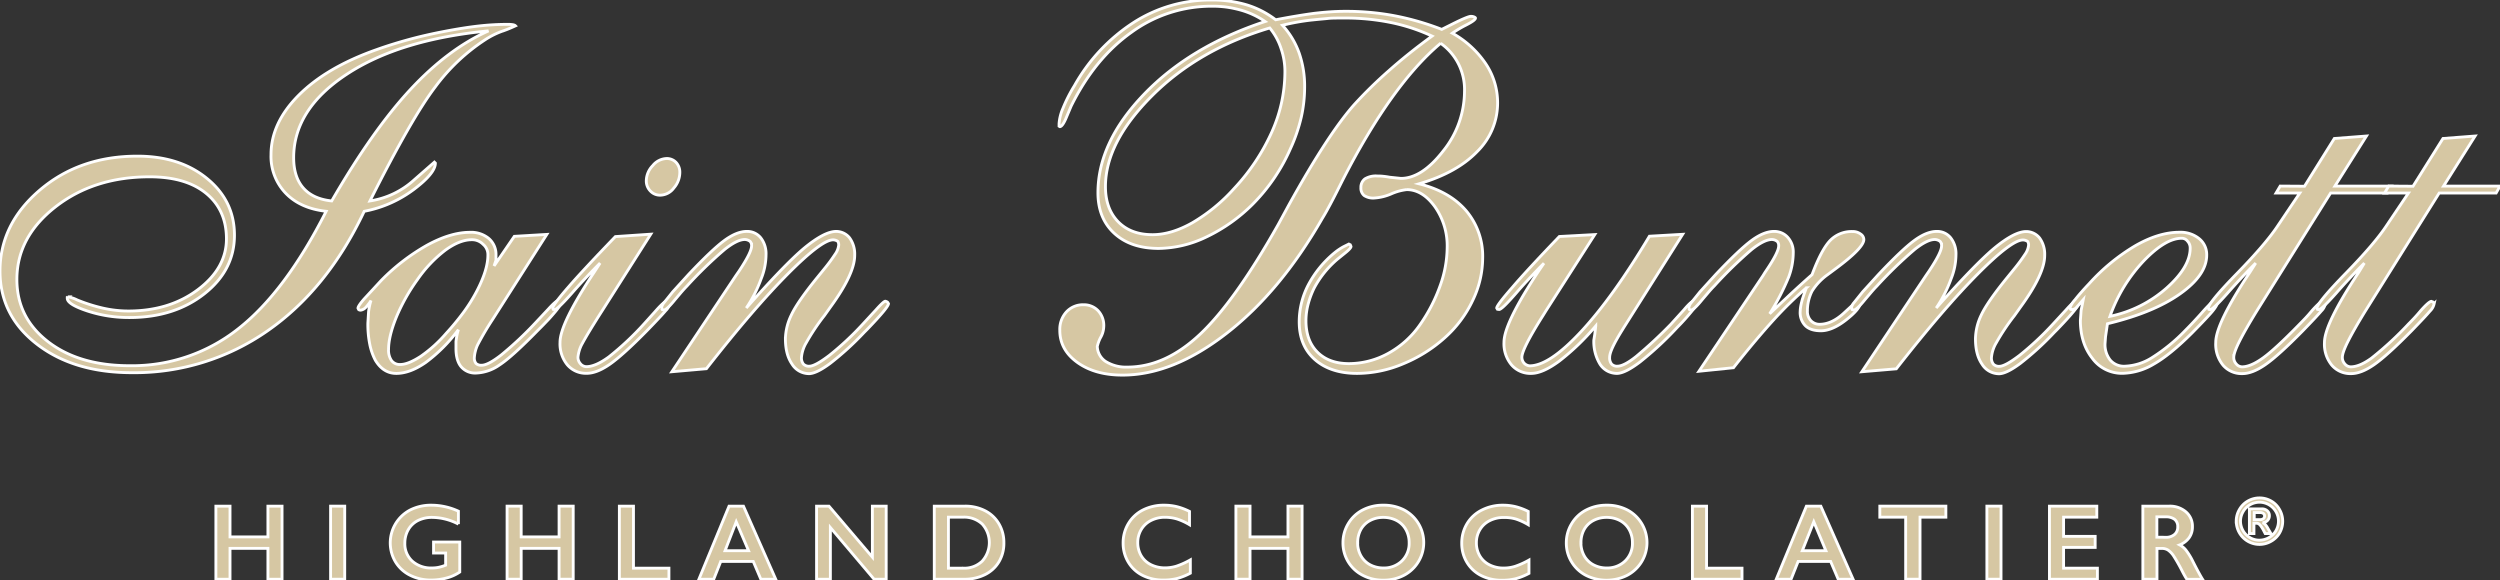 <svg height="202.096" viewBox="0 0 870.72 202.096" width="870.72" xmlns="http://www.w3.org/2000/svg" xmlns:xlink="http://www.w3.org/1999/xlink"><rect x="0" y="0" width="870.72" height="202.096" fill="#333333" stroke="none"/> <g fill="#D6C7A3" transform="translate(0 -255.146)" data-name="Layer 4" id="Layer_4"> <path fill="#D6C7A3" stroke="#FFFFFF" transform="translate(-113.28 -348.62)" d="M240.14,677.36q-12.84,27.18-33.77,41.7a80.93,80.93,0,0,1-47.19,14.51q-20.22,0-33.06-9.94t-12.84-25.46q0-16.36,13.85-28.19t34-11.83q14.76,0,24.28,7.8t9.53,19.71q0,12.18-10.49,20.44t-26.09,8.26a46.281,46.281,0,0,1-14.73-2.31q-6.92-2.31-6.92-4.4v-.34l.25-.17a12.151,12.151,0,0,1,3.2,1.09,56.753,56.753,0,0,0,9,2.86,40.153,40.153,0,0,0,8.78,1q14.37,0,24.28-7.46T192.15,687q0-10.07-7.05-15.86t-19.72-5.79q-19.38,0-32.8,10.49T119.16,701.1q0,13.26,10.82,21.65t28.52,8.39a59.51,59.51,0,0,0,37.72-12.84q16.4-12.84,30.66-40.94-9-1-14.09-6.29a18.54,18.54,0,0,1-5.12-13.43q0-11.07,9.69-20.76t27.06-15.82q5.37-1.92,11.24-3.52t12.46-2.85q6.58-1.26,11.74-1.85a89.883,89.883,0,0,1,10.11-.59,10.468,10.468,0,0,1,2,.13,2.274,2.274,0,0,1,.63.21,1.2,1.2,0,0,1,.21.17l-.93.42c-1.11.5-2.07.89-2.85,1.17a28.29,28.29,0,0,0-6.79,3.27,67.439,67.439,0,0,0-17.41,16.49q-8.1,10.62-22.7,39.64a29.291,29.291,0,0,0,15.44-7.38l7-6.13.34.34q0,3.52-7.51,9.18a41.68,41.68,0,0,1-17.26,7.6Zm-11.33-3.61q14.26-24.66,27.39-38.8t27.23-20.43q-31,3-49.42,15.14t-18.45,29q0,6.79,3.39,10.61T228.81,673.75Z" data-name="Path 31" id="Path_31"></path> <path fill="#D6C7A3" stroke="#FFFFFF" transform="translate(-113.28 -348.62)" d="M285.36,696.38l7.05-10.3,11.32-.67L284.86,715a102.484,102.484,0,0,0-5.29,9,12.71,12.71,0,0,0-1.09,4.35,3,3,0,0,0,.59,2,2.66,2.66,0,0,0,2,.62c1.46,0,3.72-1.19,6.8-3.59a122.353,122.353,0,0,0,11.74-11l4.62-4.93c1.68-1.84,2.77-2.81,3.27-2.93a1.13,1.13,0,0,1,.75.17l.26.5c0,.67-.65,1.76-1.93,3.26-.9,1.06-1.71,2-2.44,2.76s-1.9,2-3.52,3.6q-9.06,9.28-13.38,12.08a15.05,15.05,0,0,1-8.1,2.8,6.39,6.39,0,0,1-5.24-2.18c-1.21-1.45-1.81-3.58-1.81-6.37V722.7l.27-1.84a20.753,20.753,0,0,1,.57-2.27A54.57,54.57,0,0,1,261.57,730q-5.49,3.82-10.27,3.82c-3,0-5.46-1.53-7.3-4.6a20.711,20.711,0,0,1-1.93-5.51,35.8,35.8,0,0,1-.67-7.36l.25-4a21.688,21.688,0,0,1,.84-3.93,8.577,8.577,0,0,1-.93,1.34,12.154,12.154,0,0,1-1,1.18,2.89,2.89,0,0,1-1.6.84,1.13,1.13,0,0,1-.75-.17l-.25-.5c0-.5.72-1.59,2.18-3.26l5.87-6.36a71.761,71.761,0,0,1,16.11-12.38q8.14-4.43,14.85-4.43a9.65,9.65,0,0,1,6.58,2.17,7.32,7.32,0,0,1,2.48,5.78v1.76Zm-36.75,29.07a6.35,6.35,0,0,0,1,3.85,3.56,3.56,0,0,0,3.06,1.42c1.91,0,4.28-1,7.13-2.84a46.509,46.509,0,0,0,8.81-7.94,89.91,89.91,0,0,0,6.09-7.36,57.472,57.472,0,0,0,4.65-7.43q3.87-7.44,3.86-12.54a4.67,4.67,0,0,0-1.68-3.76,5.35,5.35,0,0,0-3.94-1.59q-4.2,0-9.19,3.63a45.053,45.053,0,0,0-9.69,10.2,65.749,65.749,0,0,0-7.42,13.21q-2.68,6.65-2.68,11.15Z" data-name="Path 32" id="Path_32"></path> <path fill="#D6C7A3" stroke="#FFFFFF" transform="translate(-113.28 -348.62)" d="M322.28,695.4q-5.2,5.21-9.82,10.48-4.95,5.63-6,5.71l-.5-.08-.17-.42q0-1.1,5.71-7.64,4.95-5.7,16.11-17.28l12.33-.84L323,712q-4.87,7.63-7,11.56a12.049,12.049,0,0,0-1.42,4.61,3.28,3.28,0,0,0,.88,2.3,2.69,2.69,0,0,0,2.05,1c2.13,0,4.74-1.14,7.85-3.42a101.377,101.377,0,0,0,12.29-11.54l3.69-4.1c2.18-2.5,3.58-3.76,4.2-3.76l.67.25.33.59A5,5,0,0,1,345.1,712q-1.43,1.71-6.46,6.9-8.47,8.61-13,11.75t-8,3.13a8.49,8.49,0,0,1-6.75-2.93,11.51,11.51,0,0,1-2.56-7.87q0-6.53,11.91-24.44Zm16.1-28.7a7.73,7.73,0,0,1,2.23-5.24,6.46,6.46,0,0,1,4.82-2.48,4.39,4.39,0,0,1,3.31,1.35,4.94,4.94,0,0,1,1.31,3.61,8.26,8.26,0,0,1-2.06,5.28,6,6,0,0,1-4.74,2.52,4.57,4.57,0,0,1-3.48-1.47,5,5,0,0,1-1.39-3.57Z" data-name="Path 33" id="Path_33"></path> <path fill="#D6C7A3" stroke="#FFFFFF" transform="translate(-113.28 -348.62)" d="M347.28,733.24l22.31-33.48,1.1-1.59q4.35-6.55,4.36-8.73a2.18,2.18,0,0,0-.5-1.59,3.19,3.19,0,0,0-1.85-.67q-2.68,0-7.09,3.52a146.448,146.448,0,0,0-13.05,12.67c-.61.61-1.39,1.48-2.35,2.6l-1.84,2.18q-2.85,3.52-3.86,3.61l-.59-.17-.25-.5a3.62,3.62,0,0,1,.84-1.85l3.1-3.86,5.46-6q8.39-8.88,12.63-11.95t7.67-3.06a6,6,0,0,1,4.87,2.22,9,9,0,0,1,1.84,5.91,22.65,22.65,0,0,1-1.68,8.31,46.381,46.381,0,0,1-5.2,10.24q13.35-15.12,20.05-20.77,7.14-5.91,11.25-5.91a6,6,0,0,1,4.7,2.26,9.66,9.66,0,0,1,1.76,6.06q0,6.46-8.48,18.07l-2.09,2.94a75.551,75.551,0,0,0-6.34,9.5,12,12,0,0,0-1.63,5,3.45,3.45,0,0,0,.67,2.35,2.65,2.65,0,0,0,2.09.76q2,0,7-3.81a102.772,102.772,0,0,0,11.58-10.82l4.61-5q2.685-3,3.27-3a2.1,2.1,0,0,1,.76.34l.33.5q0,1.26-7.46,9l-1,1a102.4,102.4,0,0,1-11.87,10.83q-4.83,3.56-7.34,3.55a6.939,6.939,0,0,1-5.919-3.319c-1.541-2.211-2.311-5.171-2.311-8.861a19.851,19.851,0,0,1,2.06-8.24q2.06-4.46,8.94-12.94l2.6-3.2a56.347,56.347,0,0,0,3.69-5,6.721,6.721,0,0,0,1.26-3.11,2.14,2.14,0,0,0-.34-1.43,3,3,0,0,0-1.59-.5q-4,0-15.9,12t-28.23,32.88Z" data-name="Path 34" id="Path_34"></path> <path fill="#D6C7A3" stroke="#FFFFFF" transform="translate(-113.28 -348.62)" d="M615.08,618.8Q598,633.14,580.85,666.62q-4.79,9.64-7,13.17-14.6,25.51-33.35,40.07t-36.29,14.55q-9.56,0-15.69-4.41t-6.12-11.19a9,9,0,0,1,2.31-6.42,7.81,7.81,0,0,1,6-2.48,6.79,6.79,0,0,1,5,2.05,7.48,7.48,0,0,1,2,5.47,8.271,8.271,0,0,1-1.17,4,13.12,13.12,0,0,0-1.09,3,6.54,6.54,0,0,0,2.85,5.19,13.32,13.32,0,0,0,7.63,2q13.1,0,25.22-11.36T558.45,682l3.69-6.79q13.77-24.9,22.91-35.13a153.838,153.838,0,0,1,12-11.74q6.75-6,15-12a64.48,64.48,0,0,0-14.18-4.69q-3.69-.76-7.67-1.18a80.625,80.625,0,0,0-8.43-.42c-2.8,0-4.76,0-5.88.13s-3.12.28-6,.59a77.833,77.833,0,0,0-9.94,1.8,28.509,28.509,0,0,1,5.83,9.73,35.181,35.181,0,0,1,1.89,11.75,48.118,48.118,0,0,1-1.17,10.52,57,57,0,0,1-3.78,11A63.941,63.941,0,0,1,549.47,675a58,58,0,0,1-16,11.29,39.23,39.23,0,0,1-16.65,4q-9.74,0-15.44-5.25t-5.7-14.13q0-17.62,16.06-34.32t42.16-25.33a28.479,28.479,0,0,0-8.57-4,39.474,39.474,0,0,0-4.74-1,37.435,37.435,0,0,0-5.25-.33,47.33,47.33,0,0,0-28,9.1q-12.79,9.1-21,25.71l-1.42,3.36q-1.51,3.78-2.52,3.78l-.26-.17v-.84a16,16,0,0,1,1.35-5.37,52.7,52.7,0,0,1,4-7.89,62.651,62.651,0,0,1,20.6-22,49.4,49.4,0,0,1,27-7.84,42.44,42.44,0,0,1,12.34,1.67,31.859,31.859,0,0,1,10.15,5.21q7.89-1.51,13.67-2.27c2-.22,3.78-.39,5.46-.5s3.44-.17,5.28-.17a90.508,90.508,0,0,1,17,1.55A93.862,93.862,0,0,1,615.42,614l3.69-1.85q5.37-2.68,6.46-2.69a3,3,0,0,1,1.14.21c.3.15.46.27.46.38,0,.51-1,1.26-2.94,2.27a44.778,44.778,0,0,0-5.12,3A33.811,33.811,0,0,1,630.77,626a24.41,24.41,0,0,1,4.11,13.59,23.75,23.75,0,0,1-7.09,16.95q-7.08,7.38-20.26,11.24,10.66,2.69,16.4,9.39a24.49,24.49,0,0,1,5.75,16.51,34.32,34.32,0,0,1-3.44,14.66,40.458,40.458,0,0,1-9.77,13.07A50,50,0,0,1,602,730.47a41.49,41.49,0,0,1-16,3.35q-9.3,0-14.76-4.81t-5.46-13.19a27.86,27.86,0,0,1,3.07-12.65,36.68,36.68,0,0,1,9.27-11.39,19.793,19.793,0,0,1,3.1-2.09l1.85-.92.5.25.25.59c0,.44-.78,1.28-2.35,2.51l-2.18,1.76a34.312,34.312,0,0,0-8.3,10.21,30.3,30.3,0,0,0-2.1,5.61,22.649,22.649,0,0,0-.76,5.78q0,6.94,4,10.93t10.91,4a28.451,28.451,0,0,0,13.72-3.56A32.46,32.46,0,0,0,608,716.64a56.088,56.088,0,0,0,6.83-13.28,39.83,39.83,0,0,0,2.48-13.28A23.629,23.629,0,0,0,613,675.72q-4.32-5.91-9.78-5.91a18.37,18.37,0,0,0-5.33,1.46,17.762,17.762,0,0,1-6,1.47,5.67,5.67,0,0,1-3.48-.87,3.25,3.25,0,0,1-1.14-2.73,3.64,3.64,0,0,1,1.39-3.07,7.4,7.4,0,0,1,4.4-1,14.967,14.967,0,0,1,1.8.08,24.123,24.123,0,0,1,2.4.34l3.94.41q7.31,0,14.73-9.56a33.28,33.28,0,0,0,7.42-20.81,19.66,19.66,0,0,0-8.31-16.69Zm-59.56-5.29q-24.75,7.38-41,23.62T498.3,668.8q0,7.63,4.4,12.17t12,4.53q6.54,0,13.88-4.16a60.5,60.5,0,0,0,14.48-11.87,71.838,71.838,0,0,0,13.17-19.71A51.371,51.371,0,0,0,560.8,629a24.311,24.311,0,0,0-1.34-8.31,21.871,21.871,0,0,0-3.94-7.18Z" data-name="Path 35" id="Path_35"></path> <path fill="#D6C7A3" stroke="#FFFFFF" transform="translate(-113.28 -348.62)" d="M678.68,718.07l-.25.42c-3,4.81-4.53,8-4.53,9.72a3.42,3.42,0,0,0,.67,2.34,2.57,2.57,0,0,0,2,.76q2.35,0,6.67-3.47a156.86,156.86,0,0,0,12-11.16l4.53-5c1.68-2,2.79-3,3.35-3l.68.25.33.42a5.771,5.771,0,0,1-1.34,2.47,78.226,78.226,0,0,1-5.37,6,116,116,0,0,1-12.92,12q-5.29,4-8.06,4a7,7,0,0,1-5.87-3.17,15.13,15.13,0,0,1-2.18-8.43l.34-2.09.33-2.84a81.91,81.91,0,0,1-12.75,12.28q-5.79,4.26-9.73,4.25a8.68,8.68,0,0,1-6.88-3,11.42,11.42,0,0,1-2.6-7.83q0-6.78,12.66-25.7l1.26-1.84c-1.68,1.68-3.21,3.27-4.61,4.78-1.74,1.85-3.41,3.69-5,5.54-3.35,3.86-5.34,5.79-6,5.79l-.59-.08-.25-.42q0-1,5.45-7.22,5-5.86,16.36-17.7l12.34-.67-17,26.54-1.09,1.76q-7.29,11.57-7.3,14.41a3.149,3.149,0,0,0,.72,2,3,3,0,0,0,2,1q6.8,0,17.87-11.9t23.83-33.24l11.58-.67Z" data-name="Path 36" id="Path_36"></path> <path fill="#D6C7A3" stroke="#FFFFFF" transform="translate(-113.28 -348.62)" d="M705,733.07l22.32-33.31.67-1.09q4.79-7,4.78-9.23a2.14,2.14,0,0,0-.5-1.59,3.13,3.13,0,0,0-1.85-.67c-1.78,0-4.15,1.17-7.09,3.52a148.107,148.107,0,0,0-13,12.67c-.62.61-1.4,1.48-2.35,2.6s-1.57,1.84-1.85,2.18c-1.9,2.35-3.18,3.55-3.86,3.61l-.58-.17-.25-.5a3.67,3.67,0,0,1,.83-1.85l3.11-3.86,5.45-6q8.4-8.88,12.63-11.95t7.68-3.06a6.23,6.23,0,0,1,4.82,2.09,7.6,7.6,0,0,1,1.89,5.29,24.74,24.74,0,0,1-1.56,8.43,83.247,83.247,0,0,1-6.66,12.88l.16-.17,6.38-6q4.11-3.85,8.22-7.47,3.27-8.71,6.29-11.87a10.38,10.38,0,0,1,7.81-3.14,4.41,4.41,0,0,1,2.77.84,2.34,2.34,0,0,1,1.17,1.93q0,2.93-10,10.31l-2.6,1.93a20.231,20.231,0,0,0-5.46,5.79,15.219,15.219,0,0,0-1.59,6.88,4.63,4.63,0,0,0,1.21,3.36,4.09,4.09,0,0,0,3.07,1.26q4.28,0,8.64-4.11l4.45-4.11a.89.89,0,0,1,.75.33l.25.5c0,1.35-1.62,3.29-4.86,5.84s-6.18,3.81-8.81,3.81c-2.41,0-4.21-.58-5.41-1.76a6.56,6.56,0,0,1-1.81-5,14.366,14.366,0,0,1,.5-3.19,12.989,12.989,0,0,1,.42-1.51c.34-1.06.76-2.23,1.26-3.52a135.287,135.287,0,0,0-11.32,11.07q-6.55,7.21-14.1,16.78Z" data-name="Path 37" id="Path_37"></path> <path fill="#D6C7A3" stroke="#FFFFFF" transform="translate(-113.28 -348.62)" d="M761.74,733.24l22.32-33.48,1.09-1.59q4.36-6.55,4.36-8.73a2.179,2.179,0,0,0-.5-1.59,3.16,3.16,0,0,0-1.85-.67q-2.68,0-7.09,3.52A149.285,149.285,0,0,0,767,703.37c-.61.61-1.39,1.48-2.34,2.6s-1.57,1.84-1.85,2.18q-2.85,3.52-3.86,3.61l-.59-.17-.25-.5a3.62,3.62,0,0,1,.84-1.85l3.1-3.86,5.46-6q8.38-8.88,12.63-11.95t7.67-3.06a6,6,0,0,1,4.87,2.22,9,9,0,0,1,1.84,5.91,22.84,22.84,0,0,1-1.67,8.31,46.466,46.466,0,0,1-5.21,10.24Q801,696,807.72,690.32q7.13-5.91,11.24-5.91a6,6,0,0,1,4.7,2.26,9.66,9.66,0,0,1,1.76,6.06q0,6.46-8.48,18.07l-2.09,2.94a76.7,76.7,0,0,0-6.34,9.5,12,12,0,0,0-1.63,5,3.45,3.45,0,0,0,.67,2.35,2.68,2.68,0,0,0,2.1.76q2,0,7-3.81a102.778,102.778,0,0,0,11.58-10.82l4.61-5q2.685-3,3.27-3a2,2,0,0,1,.76.34l.33.5q0,1.26-7.46,9l-1,1a102.376,102.376,0,0,1-11.87,10.83c-3.22,2.37-5.66,3.55-7.34,3.55a6.939,6.939,0,0,1-5.919-3.319c-1.541-2.211-2.3-5.171-2.3-8.861a19.831,19.831,0,0,1,2-8.24q2.06-4.46,8.94-12.94l2.6-3.2a56.346,56.346,0,0,0,3.69-5,6.72,6.72,0,0,0,1.26-3.11,2.09,2.09,0,0,0-.34-1.43,3,3,0,0,0-1.59-.5q-4,0-15.9,12t-28.23,32.88Z" data-name="Path 38" id="Path_38"></path> <path fill="#D6C7A3" stroke="#FFFFFF" transform="translate(-113.28 -348.62)" d="M838.84,708.15l-2.35,2.68a2.1,2.1,0,0,1-1.42.76l-.59-.08a1.43,1.43,0,0,1-.25-.59,8.829,8.829,0,0,1,1.76-2.76q1.75-2.25,5-5.69a68.69,68.69,0,0,1,15.94-13.09q8.22-4.73,15.44-4.72a10.29,10.29,0,0,1,6.83,2.21,7.12,7.12,0,0,1,2.65,5.73q0,6.95-9.27,13.51t-25.3,10.41l-.67,4.52-.17,2.34a8.64,8.64,0,0,0,1.81,5.8,6.27,6.27,0,0,0,5.07,2.13,18.919,18.919,0,0,0,9.4-2.93,61.57,61.57,0,0,0,11.75-9.61c.89-.89,1.85-1.88,2.89-3s2.08-2.24,3.15-3.47c2.12-2.39,3.44-3.62,3.94-3.68l.67.25.34.59q0,.75-1.56,2.67t-7.17,7.61q-7.63,7.62-13.3,10.83a22.08,22.08,0,0,1-11,3.22A12.76,12.76,0,0,1,842,728.55q-4.15-5.26-4.15-13.21l.25-3.43Zm9.32,5.79a42.71,42.71,0,0,0,19.71-9.86q8.22-7.33,8.22-13.88a3.45,3.45,0,0,0-.92-2.44,2.47,2.47,0,0,0-2.1-1q-5.54,0-13.08,7.8a54.541,54.541,0,0,0-11.83,19.38Z" data-name="Path 39" id="Path_39"></path> <path fill="#D6C7A3" stroke="#FFFFFF" transform="translate(-113.28 -348.62)" d="M898.91,695.4q-5.19,5.21-9.81,10.48-5,5.63-6,5.71l-.5-.08-.17-.42q0-1.86,10.11-12.24t14.22-16.68L914.27,671H906l1.44-2.43,8.47.06L926.3,652l11.19-.86-11,17.45h19.65L944.81,671H925l-25.73,41.11q-4,6.52-6,10.49t-2,5.64a3.25,3.25,0,0,0,.88,2.29,2.69,2.69,0,0,0,2,1q3,0,7.3-3.09t12.84-11.87c.56-.56,1.2-1.23,1.93-2s1.51-1.67,2.35-2.67c1.79-2,3-3.06,3.6-3.18l.68.25.33.59a4.94,4.94,0,0,1-1.43,2.55q-1.43,1.71-6.46,6.9-8.46,8.61-13,11.75t-8,3.13a8.49,8.49,0,0,1-6.75-2.93A11.51,11.51,0,0,1,885,723q0-6.53,11.91-24.44Z" data-name="Path 40" id="Path_40"></path> <path fill="#D6C7A3" stroke="#FFFFFF" transform="translate(-113.28 -348.62)" d="M936.75,695.4q-5.19,5.21-9.81,10.48-5,5.63-6,5.71l-.5-.08-.17-.42q0-1.86,10.11-12.24t14.22-16.68L952.11,671H943.8l1.44-2.43,8.47.06L964.14,652l11.19-.86-11,17.45H984L982.65,671H962.82l-25.73,41.11q-4,6.52-6,10.49c-1.34,2.64-2,4.52-2,5.64a3.26,3.26,0,0,0,.89,2.29,2.689,2.689,0,0,0,2.05,1c2,0,4.45-1,7.3-3.09a117.46,117.46,0,0,0,12.84-11.87c.56-.56,1.2-1.23,1.93-2s1.51-1.67,2.35-2.67c1.79-2,3-3.06,3.6-3.18l.67.25.34.59a5,5,0,0,1-1.43,2.55q-1.43,1.71-6.46,6.9-8.48,8.61-13,11.75t-8,3.13a8.49,8.49,0,0,1-6.75-2.93,11.51,11.51,0,0,1-2.56-7.87q0-6.53,11.91-24.44Z" data-name="Path 41" id="Path_41"></path> <path fill="#D6C7A3" stroke="#FFFFFF" transform="translate(-113.28 -348.62)" d="M193.39,780.05v10.71h13.2V780.05h4.92V805.5h-4.92V794.75h-13.2V805.5h-4.92V780.05Z" data-name="Path 42" id="Path_42"></path> <path fill="#D6C7A3" stroke="#FFFFFF" transform="translate(-113.28 -348.62)" d="M233.34,780.05V805.5h-4.92V780.05Z" data-name="Path 43" id="Path_43"></path> <path fill="#D6C7A3" stroke="#FFFFFF" transform="translate(-113.28 -348.62)" d="M263.61,779.72a22.569,22.569,0,0,1,9.33,2.09v4.5a20.089,20.089,0,0,0-9.11-2.34,10.869,10.869,0,0,0-5,1.1,8.1,8.1,0,0,0-3.36,3.2,9.26,9.26,0,0,0-1.19,4.66,8.12,8.12,0,0,0,2.59,6.27,9.75,9.75,0,0,0,6.85,2.38,11.557,11.557,0,0,0,2.23-.2,14.745,14.745,0,0,0,2.54-.77v-4.22h-4.21v-3.84h9.13V803a14.869,14.869,0,0,1-4.51,2.05,20.3,20.3,0,0,1-5.48.74,16,16,0,0,1-7.29-1.66,12.35,12.35,0,0,1-5.1-4.65,12.928,12.928,0,0,1,5.17-18.12A16,16,0,0,1,263.61,779.72Z" data-name="Path 44" id="Path_44"></path> <path fill="#D6C7A3" stroke="#FFFFFF" transform="translate(-113.28 -348.62)" d="M294.8,780.05v10.71H308V780.05h4.92V805.5H308V794.75H294.8V805.5h-4.91V780.05Z" data-name="Path 45" id="Path_45"></path> <path fill="#D6C7A3" stroke="#FFFFFF" transform="translate(-113.28 -348.62)" d="M333.91,780.05v21.6h12.35v3.85H329V780.05Z" data-name="Path 46" id="Path_46"></path> <path fill="#D6C7A3" stroke="#FFFFFF" transform="translate(-113.28 -348.62)" d="M372.22,780.05l11.24,25.45h-5.19l-2.64-6.2H364.32l-2.46,6.2H356.7l10.5-25.45Zm-6.41,15.52H374l-4.3-10.07Z" data-name="Path 47" id="Path_47"></path> <path fill="#D6C7A3" stroke="#FFFFFF" transform="translate(-113.28 -348.62)" d="M402,780.05l15.12,17.76V780.05h4.81V805.5h-4.22l-15.22-18v18h-4.81V780.05Z" data-name="Path 48" id="Path_48"></path> <path fill="#D6C7A3" stroke="#FFFFFF" transform="translate(-113.28 -348.62)" d="M449.33,780.05a15,15,0,0,1,7.07,1.62,11.689,11.689,0,0,1,4.81,4.56,12.821,12.821,0,0,1,1.71,6.59,12.66,12.66,0,0,1-1.72,6.62,11.65,11.65,0,0,1-4.89,4.47A16,16,0,0,1,449,805.5H438.68V780.05Zm-.51,21.6a8.86,8.86,0,0,0,6.55-2.45,9.65,9.65,0,0,0,0-12.92,9.25,9.25,0,0,0-6.69-2.39h-5.07v17.76Z" data-name="Path 49" id="Path_49"></path> <path fill="#D6C7A3" stroke="#FFFFFF" transform="translate(-113.28 -348.62)" d="M518.84,779.72a18.692,18.692,0,0,1,4.24.49,21.647,21.647,0,0,1,4.49,1.68v4.63a21.773,21.773,0,0,0-4.35-2,14.732,14.732,0,0,0-4.16-.59,10.55,10.55,0,0,0-4.9,1.12,8.24,8.24,0,0,0-3.4,3.16,8.659,8.659,0,0,0-1.21,4.53,8.851,8.851,0,0,0,1.2,4.58,8.07,8.07,0,0,0,3.39,3.12,10.72,10.72,0,0,0,4.92,1.1,13.27,13.27,0,0,0,4-.6,28.487,28.487,0,0,0,4.8-2.17v4.63a22.545,22.545,0,0,1-4.56,1.84,19.312,19.312,0,0,1-4.84.55,15.729,15.729,0,0,1-7.2-1.61,12.111,12.111,0,0,1-5-4.61,12.62,12.62,0,0,1-1.81-6.61,13,13,0,0,1,1.87-6.91,12.42,12.42,0,0,1,5.13-4.71,16,16,0,0,1,7.39-1.62Z" data-name="Path 50" id="Path_50"></path> <path fill="#D6C7A3" stroke="#FFFFFF" transform="translate(-113.28 -348.62)" d="M548.65,780.05v10.71h13.21V780.05h4.92V805.5h-4.92V794.75H548.65V805.5h-4.92V780.05Z" data-name="Path 51" id="Path_51"></path> <path fill="#D6C7A3" stroke="#FFFFFF" transform="translate(-113.28 -348.62)" d="M595.13,779.72a15.27,15.27,0,0,1,7.12,1.63,12.86,12.86,0,0,1,0,22.79,15.251,15.251,0,0,1-7.21,1.69,15,15,0,0,1-7.18-1.72,12.58,12.58,0,0,1-6.84-11.33,12.789,12.789,0,0,1,1.8-6.57,12.52,12.52,0,0,1,5-4.79A15.26,15.26,0,0,1,595.13,779.72Zm-9,13.06a9,9,0,0,0,1.15,4.56,7.94,7.94,0,0,0,3.19,3.13,9.61,9.61,0,0,0,4.64,1.11,8.84,8.84,0,0,0,6.44-2.46,8.47,8.47,0,0,0,2.52-6.34,9.159,9.159,0,0,0-1.14-4.56,7.83,7.83,0,0,0-3.2-3.15,9.8,9.8,0,0,0-4.66-1.1,9.579,9.579,0,0,0-4.65,1.12,7.8,7.8,0,0,0-3.18,3.13,9.27,9.27,0,0,0-1.09,4.56Z" data-name="Path 52" id="Path_52"></path> <path fill="#D6C7A3" stroke="#FFFFFF" transform="translate(-113.28 -348.62)" d="M636.82,779.72a18.688,18.688,0,0,1,4.24.49,21.656,21.656,0,0,1,4.49,1.68v4.63a21.768,21.768,0,0,0-4.35-2A14.731,14.731,0,0,0,637,784a10.552,10.552,0,0,0-4.9,1.12,8.24,8.24,0,0,0-3.4,3.16,8.659,8.659,0,0,0-1.21,4.53,8.85,8.85,0,0,0,1.2,4.58,8.07,8.07,0,0,0,3.39,3.12,10.722,10.722,0,0,0,4.92,1.1,13.269,13.269,0,0,0,4-.6,28.491,28.491,0,0,0,4.8-2.17v4.63a22.541,22.541,0,0,1-4.56,1.84,19.312,19.312,0,0,1-4.84.55,15.7,15.7,0,0,1-7.2-1.61,12.11,12.11,0,0,1-5-4.61,12.62,12.62,0,0,1-1.81-6.61,13.06,13.06,0,0,1,1.86-6.91,12.51,12.51,0,0,1,5.14-4.71,16,16,0,0,1,7.43-1.69Z" data-name="Path 53" id="Path_53"></path> <path fill="#D6C7A3" stroke="#FFFFFF" transform="translate(-113.28 -348.62)" d="M672.9,779.72a15.228,15.228,0,0,1,7.11,1.63,12.86,12.86,0,0,1,0,22.79,16,16,0,0,1-14.39,0,12.63,12.63,0,0,1-5-4.71,12.5,12.5,0,0,1-1.81-6.62,12.71,12.71,0,0,1,1.81-6.57,12.52,12.52,0,0,1,5-4.79,15.21,15.21,0,0,1,7.28-1.73Zm-9,13.06a9.131,9.131,0,0,0,1.14,4.56,8,8,0,0,0,3.2,3.13,9.589,9.589,0,0,0,4.64,1.11,8.86,8.86,0,0,0,6.44-2.46,8.471,8.471,0,0,0,2.52-6.34,9.161,9.161,0,0,0-1.14-4.56,7.92,7.92,0,0,0-3.21-3.15,9.741,9.741,0,0,0-4.65-1.1,9.579,9.579,0,0,0-4.65,1.12,7.8,7.8,0,0,0-3.18,3.13,9.269,9.269,0,0,0-1.09,4.56Z" data-name="Path 54" id="Path_54"></path> <path fill="#D6C7A3" stroke="#FFFFFF" transform="translate(-113.28 -348.62)" d="M707.65,780.05v21.6H720v3.85H702.73V780.05Z" data-name="Path 55" id="Path_55"></path> <path fill="#D6C7A3" stroke="#FFFFFF" transform="translate(-113.28 -348.62)" d="M747.45,780.05l11.24,25.45H753.5l-2.64-6.2H739.55l-2.46,6.2h-5.16l10.5-25.45ZM741,795.57h8.22L745,785.5Z" data-name="Path 56" id="Path_56"></path> <path fill="#D6C7A3" stroke="#FFFFFF" transform="translate(-113.28 -348.62)" d="M791,780.05v3.84h-9V805.5h-5V783.89h-9v-3.84Z" data-name="Path 57" id="Path_57"></path> <path fill="#D6C7A3" stroke="#FFFFFF" transform="translate(-113.28 -348.62)" d="M810.21,780.05V805.5h-4.92V780.05Z" data-name="Path 58" id="Path_58"></path> <path fill="#D6C7A3" stroke="#FFFFFF" transform="translate(-113.28 -348.62)" d="M843.57,780.05v3.84H832v6.69h11v3.84H832v7.23h11.78v3.85h-16.7V780.05Z" data-name="Path 59" id="Path_59"></path> <path fill="#D6C7A3" stroke="#FFFFFF" transform="translate(-113.28 -348.62)" d="M868.78,780.05a8.54,8.54,0,0,1,5.84,2,6.57,6.57,0,0,1,2.26,5.18,6.44,6.44,0,0,1-1.12,3.78,7.46,7.46,0,0,1-3.32,2.54,7.18,7.18,0,0,1,2.16,1.79,22.576,22.576,0,0,1,2.35,3.8q2.34,4.62,3.46,6.38h-5.48c-.37-.56-.89-1.45-1.53-2.68a59.759,59.759,0,0,0-3.09-5.47,7.582,7.582,0,0,0-1.9-2,3.821,3.821,0,0,0-2.1-.59h-1.78V805.5h-4.92V780.05Zm-1.12,10.85a4.44,4.44,0,0,0,3-1,3.331,3.331,0,0,0,1.1-2.64,3.141,3.141,0,0,0-1.1-2.62,4.94,4.94,0,0,0-3.11-.86h-3.06v7.08Z" data-name="Path 60" id="Path_60"></path> <path fill="#D6C7A3" stroke="#FFFFFF" transform="translate(-113.28 -348.62)" d="M892.13,785.29a8,8,0,0,1,1.07-4,7.84,7.84,0,0,1,2.95-3,8.18,8.18,0,0,1,8.16-.02,7.77,7.77,0,0,1,2.93,3,8.19,8.19,0,0,1,0,8.11,7.85,7.85,0,0,1-3,2.93,8.075,8.075,0,0,1-12.09-7.03Zm1.49,0a6.64,6.64,0,0,0,3.3,5.73,6.38,6.38,0,0,0,3.28.88,6.68,6.68,0,0,0,5.76-3.31,6.6,6.6,0,0,0-9.03-9.01,6.37,6.37,0,0,0-2.41,2.42A6.44,6.44,0,0,0,893.62,785.29ZM901,781a2.79,2.79,0,0,1,1.93.66,2.14,2.14,0,0,1,.75,1.7,2.36,2.36,0,0,1-.65,1.69,2.609,2.609,0,0,1-1.73.77h0a2.2,2.2,0,0,1,.85.53,7.665,7.665,0,0,1,1.07,1.54l1,1.71h-2l-.4-.76a11.351,11.351,0,0,0-1-1.71,3.578,3.578,0,0,0-.8-.88,1.63,1.63,0,0,0-1-.24h-.72v3.59h-1.58V781Zm-.62,3.75a1.9,1.9,0,0,0,1.2-.33,1.18,1.18,0,0,0,0-1.82,2,2,0,0,0-1.18-.32h-2v2.47Z" data-name="Path 61" id="Path_61"></path></g>
</svg>